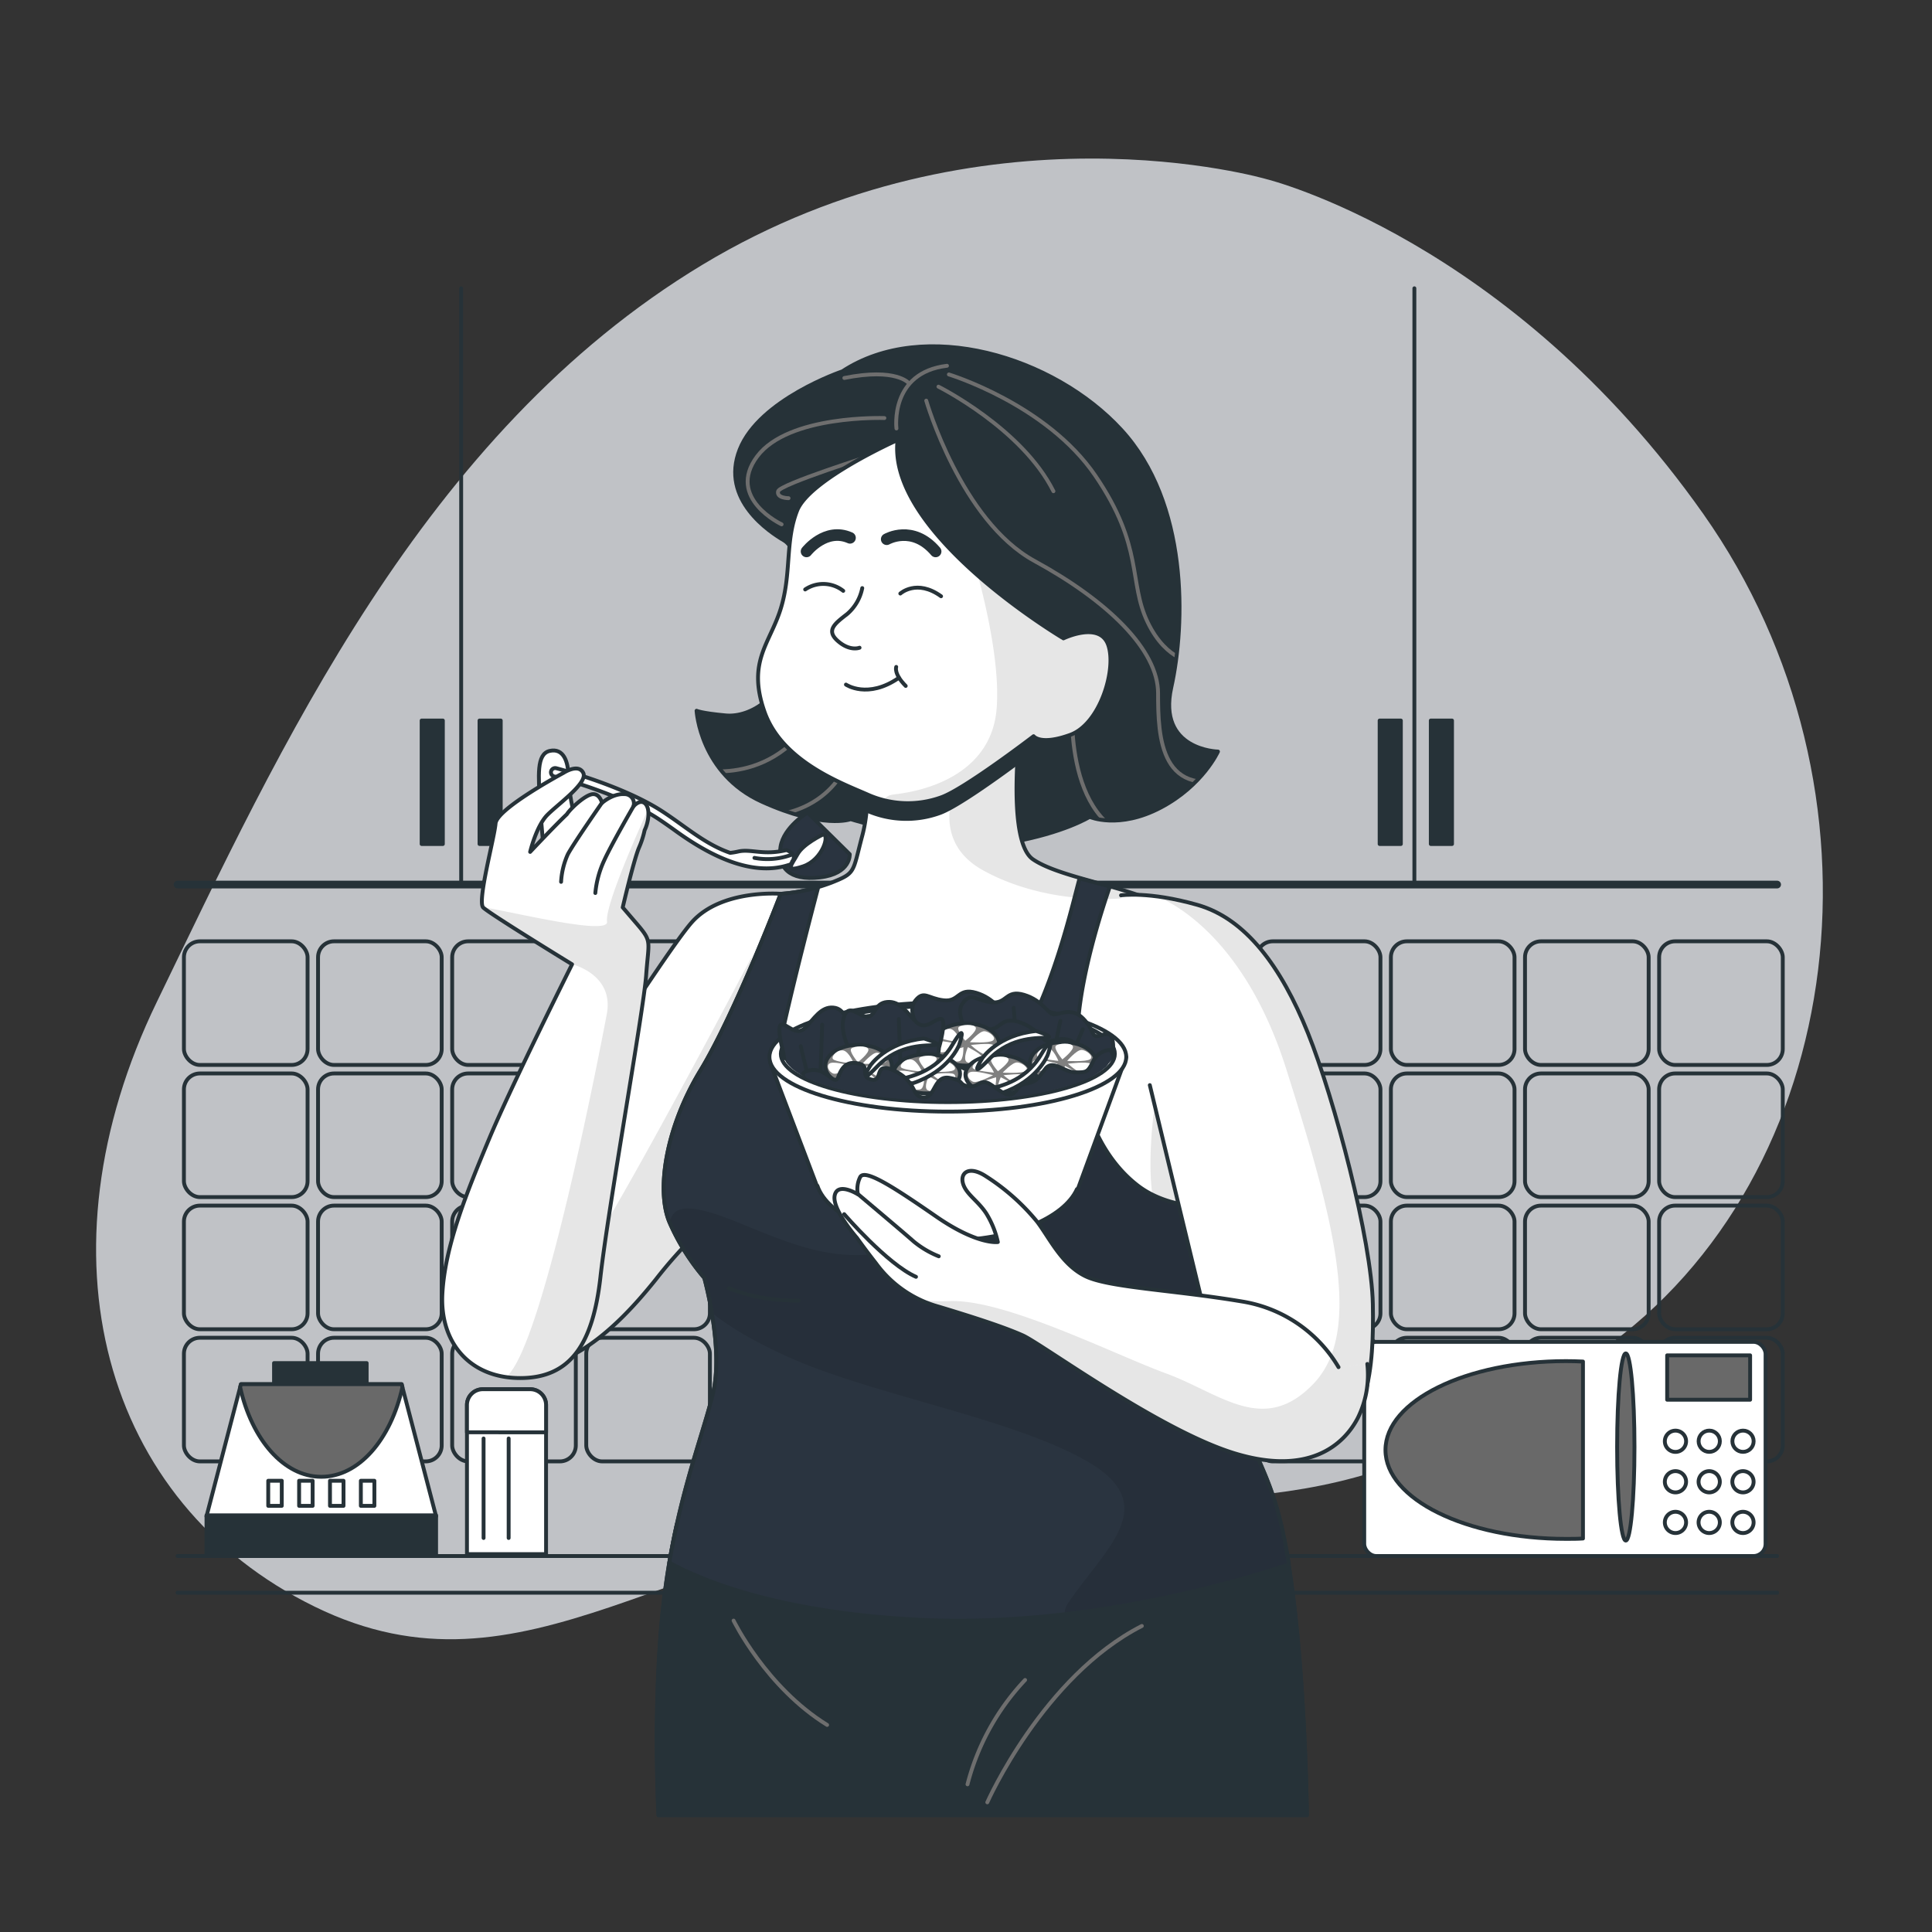 <svg xmlns="http://www.w3.org/2000/svg" xmlns:xlink="http://www.w3.org/1999/xlink" viewBox="0 0 500 500"><rect x="0" y="0" width="500" height="500" fill="#333333" stroke="none"/><defs><clipPath id="freepik--clip-path--inject-4"><path d="M218,96.1s-21.43,7.25-26.56,20.23,7.85,21.43,11.47,23.54,6.34,13,3.32,26.86-12.07,19-18.41,18.42-7.55-1.21-7.55-1.21.91,16.3,16.91,23.54S220.15,212,220.15,212s27.46,8.45,41.35,6S282,211.41,282,211.41s7.55,3.32,18.42-2.42,14.79-14.49,14.79-14.49-15.7-.3-12.08-16.6,4.53-47.69-13-66.71S239.16,82.22,218,96.1Z" style="fill:#263238;stroke:#263238;stroke-linecap:round;stroke-linejoin:round"></path></clipPath><clipPath id="freepik--clip-path-2--inject-4"><path d="M202.05,231.32s-15.34-1.28-23,7.35-44.43,67.12-52.74,79-8.31,32.92,7,35.8,30-14.38,36.44-22.38a116,116,0,0,1,10.55-11.82s-2.88-12.15,5.75-31.65,14.71-34.84,17.58-43.15S202.05,231.32,202.05,231.32Z" style="fill:#fff;stroke:#263238;stroke-linecap:round;stroke-linejoin:round"></path></clipPath><clipPath id="freepik--clip-path-3--inject-4"><path d="M223.79,196.8s1.92,9.91-.64,19.5-1.6,9.59-8,12.14a45.81,45.81,0,0,1-13.11,2.88s-11.82,31-20.77,45.71-11.51,31-8,39.31a57.58,57.58,0,0,0,9,14.38s5.11,18.22,2.23,30-9.9,28.77-12.78,54.34-1.28,54.65-1.28,54.65H338.22s-.32-32.28-3.84-58.81S326.71,382.19,321,366.2s-6.4-16.62-6.4-27.8,3.2-41.24,2.24-61.37-5.75-35.8-14.06-41.56-28.13-8-35.48-13.1-2.88-37.72-2.88-37.72-12.46,8-22.69,10.87A41.2,41.2,0,0,1,223.79,196.8Z" style="fill:#fff;stroke:#263238;stroke-linecap:round;stroke-linejoin:round"></path></clipPath><clipPath id="freepik--clip-path-4--inject-4"><path d="M314.56,338.4c0-5.39.74-15.14,1.4-26-6.12.23-14.94-.52-21.53-5.61-11.19-8.63-16.94-25.25-15.35-43.15,1.1-12.25,5.49-26.45,8.15-34.19-2.47-.7-5.45-1.45-7.84-2.14-1.39,5.12-3.31,13.43-6.7,23.23-5.75,16.62-16,38.35-36.76,38.67S198.86,283.1,203,264.88c3-13.21,6.87-28.09,8.76-35.28a47.2,47.2,0,0,1-9.72,1.72s-11.82,31-20.77,45.71-11.51,31-8,39.31a57.58,57.58,0,0,0,9,14.38s5.11,18.22,2.23,30c-2.45,10.1-7.93,24-11.27,43.69,8.67,4.76,28.62,13,65,14.8,41.3,2,81-9.54,95.34-14.31-3.33-21-7.27-24.07-12.55-38.75C315.2,350.22,314.56,349.58,314.56,338.4Z" style="fill:#2A3440;stroke:#263238;stroke-linecap:round;stroke-linejoin:round"></path></clipPath><clipPath id="freepik--clip-path-5--inject-4"><path d="M165,239.31l-3.84-4.47s2.76-11.88,4.16-15.35a23.22,23.22,0,0,0,1.51-4.64c1-2,1.52-5.5.17-6.85-1.19-1.19-2.67.26-3,.63l-.05,0a2.4,2.4,0,0,0-2.34-3.11c-3.08-.2-5.8,2.27-5.8,2.27s-.55-2.27-2.28-2.27-5.2,3.08-6.55,4.81c-.1.13-.19.26-.29.41-3.24,3.07-9.49,9.73-9.49,9.73s1.6-6.71,4.47-9.59,10.55-8.31,9.27-10.86-5.11,0-5.11,0-17.26,9.26-17.58,13.1-4.8,20.14-3.2,21.74,23,14.7,23,14.7-15.67,31.32-21.42,45.07-11.51,27.8-12.15,40.27,7,21.74,20.14,21.74,18.86-8.95,20.78-26.21,11.18-69.05,11.82-78S168.81,243.79,165,239.31Z" style="fill:#fff;stroke:#263238;stroke-linecap:round;stroke-linejoin:round"></path></clipPath><clipPath id="freepik--clip-path-6--inject-4"><path d="M297.57,280.83s13.72,57.08,16.46,68.05,12.26,28.53,26.26,25.51,15.31-20.41,15-36.87-9.95-53.19-16.81-70.2-16-29.57-28.6-33.14-19.76-2.47-19.76-2.47" style="fill:#fff;stroke:#263238;stroke-linecap:round;stroke-linejoin:round"></path></clipPath><clipPath id="freepik--clip-path-7--inject-4"><path d="M293.5,248.49H199.86v25.86h3.33c2.89,6,20.64,10.58,42.13,10.58,20.31,0,37.28-4.11,41.52-9.61l1-1.15,4.26-2.13Z" style="fill:none"></path></clipPath><clipPath id="freepik--clip-path-8--inject-4"><path d="M232.29,113.88s-22.85,10.2-26,18.28-1.4,16.18-4.22,25.32-8.79,13.71-4.22,26.72,20.4,18.63,26.73,21.45a25.43,25.43,0,0,0,19,.7c6-2.11,23.91-15.82,23.91-15.82s1.76,2.46,9.49-.35,12-16.88,9.85-23.21-11.61-1.76-11.61-1.76S229.48,138.14,232.29,113.88Z" style="fill:#fff;stroke:#263238;stroke-linecap:round;stroke-linejoin:round"></path></clipPath><clipPath id="freepik--clip-path-9--inject-4"><path d="M346.41,353.82a35.55,35.55,0,0,0-25-17c-17.83-3-34.57-3.57-40.61-6.59s-9.05-9.6-12.35-14a56.32,56.32,0,0,0-13.72-12.08c-4.11-2.47-6.31-.54-5.49,2.2s3.85,4.39,6,7.68a23.57,23.57,0,0,1,3,7.41s-5.21.82-15.92-6.58-18.65-12.63-19.75-10.16a6.93,6.93,0,0,0-.55,4.39s-5.22-3.29-6,.28,5.76,11,5.76,11,1.93,2.75,4.94,6.59A29.87,29.87,0,0,0,243,338.18c9.06,2.74,16.74,5.21,21.68,7.41s35.12,24.42,54.61,30.46,28.54-2.2,32.1-9.06a25.16,25.16,0,0,0,2.47-14" style="fill:#fff;stroke:#263238;stroke-linecap:round;stroke-linejoin:round"></path></clipPath></defs><g id="freepik--background-simple--inject-4"><path d="M327.82,46.38s-73.45-21.62-146,22.12S72.33,193.83,40.6,259.28,26.46,388.86,81.42,415.79s92.77-18.61,170.17-24.54,98.14,3.71,162.63-41.6S491,204.19,440.81,133,327.82,46.38,327.82,46.38Z" style="fill:#2A3440"></path><path d="M327.82,46.38s-73.45-21.62-146,22.12S72.33,193.83,40.6,259.28,26.46,388.86,81.42,415.79s92.77-18.61,170.17-24.54,98.14,3.71,162.63-41.6S491,204.19,440.81,133,327.82,46.38,327.82,46.38Z" style="fill:#fff;opacity:0.7"></path></g><g id="freepik--Kitchen--inject-4"><line x1="45.95" y1="402.7" x2="459.92" y2="402.7" style="fill:none;stroke:#263238;stroke-linecap:round;stroke-linejoin:round"></line><line x1="45.95" y1="412.19" x2="459.92" y2="412.19" style="fill:none;stroke:#263238;stroke-linecap:round;stroke-linejoin:round"></line><rect x="47.6" y="243.61" width="32" height="32" rx="4.13" style="fill:none;stroke:#263238;stroke-linecap:round;stroke-linejoin:round"></rect><rect x="82.31" y="243.61" width="32" height="32" rx="4.13" style="fill:none;stroke:#263238;stroke-linecap:round;stroke-linejoin:round"></rect><rect x="117.02" y="243.61" width="32" height="32" rx="4.13" style="fill:none;stroke:#263238;stroke-linecap:round;stroke-linejoin:round"></rect><rect x="151.72" y="243.61" width="32" height="32" rx="4.13" style="fill:none;stroke:#263238;stroke-linecap:round;stroke-linejoin:round"></rect><rect x="186.43" y="243.61" width="32" height="32" rx="4.13" style="fill:none;stroke:#263238;stroke-linecap:round;stroke-linejoin:round"></rect><rect x="221.14" y="243.61" width="32" height="32" rx="4.13" style="fill:none;stroke:#263238;stroke-linecap:round;stroke-linejoin:round"></rect><rect x="255.84" y="243.61" width="32" height="32" rx="4.13" style="fill:none;stroke:#263238;stroke-linecap:round;stroke-linejoin:round"></rect><rect x="290.55" y="243.61" width="32" height="32" rx="4.13" style="fill:none;stroke:#263238;stroke-linecap:round;stroke-linejoin:round"></rect><rect x="325.26" y="243.61" width="32" height="32" rx="4.13" style="fill:none;stroke:#263238;stroke-linecap:round;stroke-linejoin:round"></rect><rect x="359.96" y="243.61" width="32" height="32" rx="4.13" style="fill:none;stroke:#263238;stroke-linecap:round;stroke-linejoin:round"></rect><rect x="394.67" y="243.61" width="32" height="32" rx="4.13" style="fill:none;stroke:#263238;stroke-linecap:round;stroke-linejoin:round"></rect><rect x="429.38" y="243.61" width="32" height="32" rx="4.13" style="fill:none;stroke:#263238;stroke-linecap:round;stroke-linejoin:round"></rect><rect x="47.6" y="277.81" width="32" height="32" rx="4.13" style="fill:none;stroke:#263238;stroke-linecap:round;stroke-linejoin:round"></rect><rect x="82.31" y="277.81" width="32" height="32" rx="4.13" style="fill:none;stroke:#263238;stroke-linecap:round;stroke-linejoin:round"></rect><rect x="117.02" y="277.81" width="32" height="32" rx="4.13" style="fill:none;stroke:#263238;stroke-linecap:round;stroke-linejoin:round"></rect><rect x="151.72" y="277.81" width="32" height="32" rx="4.13" style="fill:none;stroke:#263238;stroke-linecap:round;stroke-linejoin:round"></rect><rect x="186.43" y="277.81" width="32" height="32" rx="4.13" style="fill:none;stroke:#263238;stroke-linecap:round;stroke-linejoin:round"></rect><rect x="221.14" y="277.81" width="32" height="32" rx="4.13" style="fill:none;stroke:#263238;stroke-linecap:round;stroke-linejoin:round"></rect><rect x="255.84" y="277.81" width="32" height="32" rx="4.13" style="fill:none;stroke:#263238;stroke-linecap:round;stroke-linejoin:round"></rect><rect x="290.55" y="277.81" width="32" height="32" rx="4.13" style="fill:none;stroke:#263238;stroke-linecap:round;stroke-linejoin:round"></rect><rect x="325.26" y="277.81" width="32" height="32" rx="4.13" style="fill:none;stroke:#263238;stroke-linecap:round;stroke-linejoin:round"></rect><rect x="359.96" y="277.81" width="32" height="32" rx="4.13" style="fill:none;stroke:#263238;stroke-linecap:round;stroke-linejoin:round"></rect><rect x="394.67" y="277.81" width="32" height="32" rx="4.13" style="fill:none;stroke:#263238;stroke-linecap:round;stroke-linejoin:round"></rect><rect x="429.38" y="277.81" width="32" height="32" rx="4.13" style="fill:none;stroke:#263238;stroke-linecap:round;stroke-linejoin:round"></rect><rect x="47.6" y="312.01" width="32" height="32" rx="4.13" style="fill:none;stroke:#263238;stroke-linecap:round;stroke-linejoin:round"></rect><rect x="82.31" y="312.01" width="32" height="32" rx="4.13" style="fill:none;stroke:#263238;stroke-linecap:round;stroke-linejoin:round"></rect><rect x="117.02" y="312.01" width="32" height="32" rx="4.13" style="fill:none;stroke:#263238;stroke-linecap:round;stroke-linejoin:round"></rect><rect x="151.72" y="312.01" width="32" height="32" rx="4.13" style="fill:none;stroke:#263238;stroke-linecap:round;stroke-linejoin:round"></rect><rect x="186.43" y="312.01" width="32" height="32" rx="4.13" style="fill:none;stroke:#263238;stroke-linecap:round;stroke-linejoin:round"></rect><rect x="221.14" y="312.01" width="32" height="32" rx="4.13" style="fill:none;stroke:#263238;stroke-linecap:round;stroke-linejoin:round"></rect><rect x="255.84" y="312.01" width="32" height="32" rx="4.13" style="fill:none;stroke:#263238;stroke-linecap:round;stroke-linejoin:round"></rect><rect x="290.55" y="312.01" width="32" height="32" rx="4.13" style="fill:none;stroke:#263238;stroke-linecap:round;stroke-linejoin:round"></rect><rect x="325.26" y="312.01" width="32" height="32" rx="4.13" style="fill:none;stroke:#263238;stroke-linecap:round;stroke-linejoin:round"></rect><rect x="359.96" y="312.01" width="32" height="32" rx="4.13" style="fill:none;stroke:#263238;stroke-linecap:round;stroke-linejoin:round"></rect><rect x="394.67" y="312.01" width="32" height="32" rx="4.13" style="fill:none;stroke:#263238;stroke-linecap:round;stroke-linejoin:round"></rect><rect x="429.38" y="312.01" width="32" height="32" rx="4.13" style="fill:none;stroke:#263238;stroke-linecap:round;stroke-linejoin:round"></rect><rect x="47.6" y="346.21" width="32" height="32" rx="4.13" style="fill:none;stroke:#263238;stroke-linecap:round;stroke-linejoin:round"></rect><rect x="82.31" y="346.21" width="32" height="32" rx="4.13" style="fill:none;stroke:#263238;stroke-linecap:round;stroke-linejoin:round"></rect><rect x="117.02" y="346.21" width="32" height="32" rx="4.13" style="fill:none;stroke:#263238;stroke-linecap:round;stroke-linejoin:round"></rect><rect x="151.72" y="346.21" width="32" height="32" rx="4.13" style="fill:none;stroke:#263238;stroke-linecap:round;stroke-linejoin:round"></rect><rect x="186.43" y="346.21" width="32" height="32" rx="4.13" style="fill:none;stroke:#263238;stroke-linecap:round;stroke-linejoin:round"></rect><rect x="221.14" y="346.21" width="32" height="32" rx="4.13" style="fill:none;stroke:#263238;stroke-linecap:round;stroke-linejoin:round"></rect><rect x="255.84" y="346.21" width="32" height="32" rx="4.13" style="fill:none;stroke:#263238;stroke-linecap:round;stroke-linejoin:round"></rect><rect x="290.55" y="346.21" width="32" height="32" rx="4.13" style="fill:none;stroke:#263238;stroke-linecap:round;stroke-linejoin:round"></rect><rect x="325.26" y="346.21" width="32" height="32" rx="4.13" style="fill:none;stroke:#263238;stroke-linecap:round;stroke-linejoin:round"></rect><rect x="359.96" y="346.21" width="32" height="32" rx="4.13" style="fill:none;stroke:#263238;stroke-linecap:round;stroke-linejoin:round"></rect><rect x="394.67" y="346.21" width="32" height="32" rx="4.13" style="fill:none;stroke:#263238;stroke-linecap:round;stroke-linejoin:round"></rect><rect x="429.38" y="346.21" width="32" height="32" rx="4.13" style="fill:none;stroke:#263238;stroke-linecap:round;stroke-linejoin:round"></rect><line x1="119.35" y1="228.92" x2="119.35" y2="74.61" style="fill:none;stroke:#263238;stroke-linecap:round;stroke-linejoin:round"></line><rect x="124.1" y="186.47" width="5.49" height="31.96" style="fill:#263238;stroke:#263238;stroke-linecap:round;stroke-linejoin:round"></rect><rect x="109.12" y="186.47" width="5.49" height="31.96" style="fill:#263238;stroke:#263238;stroke-linecap:round;stroke-linejoin:round"></rect><line x1="45.95" y1="228.92" x2="459.92" y2="228.92" style="fill:none;stroke:#263238;stroke-linecap:round;stroke-linejoin:round;stroke-width:2px"></line><line x1="366.04" y1="228.92" x2="366.04" y2="74.61" style="fill:none;stroke:#263238;stroke-linecap:round;stroke-linejoin:round"></line><rect x="357.05" y="186.47" width="5.49" height="31.96" style="fill:#263238;stroke:#263238;stroke-linecap:round;stroke-linejoin:round"></rect><rect x="370.29" y="186.47" width="5.49" height="31.96" style="fill:#263238;stroke:#263238;stroke-linecap:round;stroke-linejoin:round"></rect></g><g id="freepik--salt-shaker--inject-4"><path d="M124.94,359.53h12.29a4.09,4.09,0,0,1,4.09,4.09V402.2a0,0,0,0,1,0,0H120.85a0,0,0,0,1,0,0V363.62A4.09,4.09,0,0,1,124.94,359.53Z" style="fill:#fff;stroke:#263238;stroke-linecap:round;stroke-linejoin:round"></path><path d="M124.94,359.53h12.29a4.09,4.09,0,0,1,4.09,4.09v7.06a0,0,0,0,1,0,0H120.85a0,0,0,0,1,0,0v-7.06A4.09,4.09,0,0,1,124.94,359.53Z" style="fill:#fff;stroke:#263238;stroke-linecap:round;stroke-linejoin:round"></path><line x1="125.15" y1="372.28" x2="125.15" y2="398.03" style="fill:#fff;stroke:#263238;stroke-linecap:round;stroke-linejoin:round"></line><line x1="131.64" y1="372.28" x2="131.64" y2="398.03" style="fill:#fff;stroke:#263238;stroke-linecap:round;stroke-linejoin:round"></line></g><g id="freepik--device-2--inject-4"><rect x="353.06" y="347.27" width="103.87" height="55.43" rx="3.13" style="fill:#fff;stroke:#263238;stroke-linecap:round;stroke-linejoin:round"></rect><rect x="431.46" y="350.76" width="21.47" height="11.49" style="fill:#696969;stroke:#263238;stroke-linecap:round;stroke-linejoin:round"></rect><path d="M436.36,373a2.75,2.75,0,1,1-2.75-2.75A2.75,2.75,0,0,1,436.36,373Z" style="fill:#fff;stroke:#263238;stroke-linecap:round;stroke-linejoin:round"></path><circle cx="442.35" cy="372.99" r="2.75" style="fill:#fff;stroke:#263238;stroke-linecap:round;stroke-linejoin:round"></circle><circle cx="451.09" cy="372.99" r="2.75" style="fill:#fff;stroke:#263238;stroke-linecap:round;stroke-linejoin:round"></circle><path d="M436.36,383.47a2.75,2.75,0,1,1-2.75-2.74A2.75,2.75,0,0,1,436.36,383.47Z" style="fill:#fff;stroke:#263238;stroke-linecap:round;stroke-linejoin:round"></path><path d="M445.09,383.47a2.75,2.75,0,1,1-2.74-2.74A2.75,2.75,0,0,1,445.09,383.47Z" style="fill:#fff;stroke:#263238;stroke-linecap:round;stroke-linejoin:round"></path><path d="M453.83,383.47a2.75,2.75,0,1,1-2.74-2.74A2.75,2.75,0,0,1,453.83,383.47Z" style="fill:#fff;stroke:#263238;stroke-linecap:round;stroke-linejoin:round"></path><path d="M436.36,394a2.75,2.75,0,1,1-2.75-2.75A2.75,2.75,0,0,1,436.36,394Z" style="fill:#fff;stroke:#263238;stroke-linecap:round;stroke-linejoin:round"></path><path d="M445.09,394a2.75,2.75,0,1,1-2.74-2.75A2.75,2.75,0,0,1,445.09,394Z" style="fill:#fff;stroke:#263238;stroke-linecap:round;stroke-linejoin:round"></path><path d="M453.83,394a2.75,2.75,0,1,1-2.74-2.75A2.75,2.75,0,0,1,453.83,394Z" style="fill:#fff;stroke:#263238;stroke-linecap:round;stroke-linejoin:round"></path><path d="M423,374.48c0,13.38-1,24.22-2.25,24.22s-2.24-10.84-2.24-24.22,1-24.22,2.24-24.22S423,361.11,423,374.48Z" style="fill:#696969;stroke:#263238;stroke-linecap:round;stroke-linejoin:round"></path><path d="M409.67,352.37c-1.45-.07-2.92-.11-4.4-.11-25.8,0-46.71,10.29-46.71,23s20.91,23,46.71,23c1.48,0,3,0,4.4-.1Z" style="fill:#696969;stroke:#263238;stroke-linecap:round;stroke-linejoin:round"></path></g><g id="freepik--device-1--inject-4"><rect x="70.92" y="352.76" width="23.97" height="7.49" style="fill:#263238;stroke:#263238;stroke-linecap:round;stroke-linejoin:round"></rect><polygon points="62.35 358.25 103.95 358.25 112.86 392.43 53.44 392.43 62.35 358.25" style="fill:#fff;stroke:#263238;stroke-linecap:round;stroke-linejoin:round"></polygon><rect x="53.44" y="392.17" width="59.42" height="10.52" style="fill:#263238;stroke:#263238;stroke-linecap:round;stroke-linejoin:round"></rect><path d="M104.15,359l-.2-.78H62.35l-.2.78c3,13.5,11.27,23.19,21,23.19S101.14,372.53,104.15,359Z" style="fill:#696969;stroke:#263238;stroke-linecap:round;stroke-linejoin:round"></path><rect x="69.42" y="383.22" width="3.5" height="6.49" style="fill:#fff;stroke:#263238;stroke-linecap:round;stroke-linejoin:round"></rect><rect x="77.41" y="383.22" width="3.5" height="6.49" style="fill:#fff;stroke:#263238;stroke-linecap:round;stroke-linejoin:round"></rect><rect x="85.4" y="383.22" width="3.5" height="6.49" style="fill:#fff;stroke:#263238;stroke-linecap:round;stroke-linejoin:round"></rect><rect x="93.39" y="383.22" width="3.5" height="6.49" style="fill:#fff;stroke:#263238;stroke-linecap:round;stroke-linejoin:round"></rect></g><g id="freepik--Character--inject-4"><path d="M218,96.1s-21.43,7.25-26.56,20.23,7.85,21.43,11.47,23.54,6.34,13,3.32,26.86-12.07,19-18.41,18.42-7.55-1.21-7.55-1.21.91,16.3,16.91,23.54S220.15,212,220.15,212s27.46,8.45,41.35,6S282,211.41,282,211.41s7.55,3.32,18.42-2.42,14.79-14.49,14.79-14.49-15.7-.3-12.08-16.6,4.53-47.69-13-66.71S239.16,82.22,218,96.1Z" style="fill:#263238"></path><g style="clip-path:url(#freepik--clip-path--inject-4)"><path d="M239.71,103.68s9,31.12,28,41.49,32,23,32,34.27.45,28.42,21.19,21.2" style="fill:none;stroke:#6e6e6e;stroke-linecap:round;stroke-linejoin:round"></path><path d="M245.57,96.91s25.26,7.67,37.88,26.16S292,150.58,297,161s12.18,10.38,12.18,10.38" style="fill:none;stroke:#6e6e6e;stroke-linecap:round;stroke-linejoin:round"></path><path d="M242.87,100.07s21.64,10.82,29.76,27.06" style="fill:none;stroke:#6e6e6e;stroke-linecap:round;stroke-linejoin:round"></path><path d="M232,110.89s-1.8-14.43,13.08-16.23" style="fill:none;stroke:#6e6e6e;stroke-linecap:round;stroke-linejoin:round"></path><path d="M202.28,135.7s-14.43-6.77-6.32-17.59,32.92-9.92,32.92-9.92" style="fill:none;stroke:#6e6e6e;stroke-linecap:round;stroke-linejoin:round"></path><path d="M226.18,117.66s-24.35,7.67-24.8,9.47,2.7,1.8,2.7,1.8" style="fill:none;stroke:#6e6e6e;stroke-linecap:round;stroke-linejoin:round"></path><path d="M235.2,99.17s-3.16-4.06-16.69-1.35" style="fill:none;stroke:#6e6e6e;stroke-linecap:round;stroke-linejoin:round"></path><path d="M182,199.29s23.45,5,32.92-23.45" style="fill:none;stroke:#6e6e6e;stroke-linecap:round;stroke-linejoin:round"></path><path d="M199.12,211s17.59,0,22.1-18.94" style="fill:none;stroke:#6e6e6e;stroke-linecap:round;stroke-linejoin:round"></path><path d="M277.59,180.35s-3.16,33.37,18,37" style="fill:none;stroke:#6e6e6e;stroke-linecap:round;stroke-linejoin:round"></path></g><path d="M218,96.1s-21.43,7.25-26.56,20.23,7.85,21.43,11.47,23.54,6.34,13,3.32,26.86-12.07,19-18.41,18.42-7.55-1.21-7.55-1.21.91,16.3,16.91,23.54S220.15,212,220.15,212s27.46,8.45,41.35,6S282,211.41,282,211.41s7.55,3.32,18.42-2.42,14.79-14.49,14.79-14.49-15.7-.3-12.08-16.6,4.53-47.69-13-66.71S239.16,82.22,218,96.1Z" style="fill:none;stroke:#263238;stroke-linecap:round;stroke-linejoin:round"></path><path d="M202.05,231.32s-15.34-1.28-23,7.35-44.43,67.12-52.74,79-8.31,32.92,7,35.8,30-14.38,36.44-22.38a116,116,0,0,1,10.55-11.82s-2.88-12.15,5.75-31.65,14.71-34.84,17.58-43.15S202.05,231.32,202.05,231.32Z" style="fill:#fff"></path><g style="clip-path:url(#freepik--clip-path-2--inject-4)"><path d="M190,278.55l4.57-31s-34.25,65.28-43.94,78.85c-5.84,8.17-15.41,18.91-18.45,26.73.37.1.75.2,1.14.27,15.35,2.88,30-14.38,36.44-22.38a116,116,0,0,1,10.55-11.82s-2.88-12.15,5.75-31.65Q188.14,282.89,190,278.55Z" style="opacity:0.1"></path></g><path d="M202.05,231.32s-15.34-1.28-23,7.35-44.43,67.12-52.74,79-8.31,32.92,7,35.8,30-14.38,36.44-22.38a116,116,0,0,1,10.55-11.82s-2.88-12.15,5.75-31.65,14.71-34.84,17.58-43.15S202.05,231.32,202.05,231.32Z" style="fill:none;stroke:#263238;stroke-linecap:round;stroke-linejoin:round"></path><path d="M223.79,196.8s1.92,9.91-.64,19.5-1.6,9.59-8,12.14a45.81,45.81,0,0,1-13.11,2.88s-11.82,31-20.77,45.71-11.51,31-8,39.31a57.58,57.58,0,0,0,9,14.38s5.11,18.22,2.23,30-9.9,28.77-12.78,54.34-1.28,54.65-1.28,54.65H338.22s-.32-32.28-3.84-58.81S326.71,382.19,321,366.2s-6.4-16.62-6.4-27.8,3.2-41.24,2.24-61.37-5.75-35.8-14.06-41.56-28.13-8-35.48-13.1-2.88-37.72-2.88-37.72-12.46,8-22.69,10.87A41.2,41.2,0,0,1,223.79,196.8Z" style="fill:#fff"></path><g style="clip-path:url(#freepik--clip-path-3--inject-4)"><path d="M254,225c10.82,6.18,26.16,9.06,41.44,7-9.5-3.45-22.56-5.68-28.22-9.62-7.35-5.11-2.88-37.72-2.88-37.72a119.61,119.61,0,0,1-17.45,9.06l.64,9.27S240.47,217.2,254,225Z" style="opacity:0.1"></path><path d="M298.63,287.64s-3.23,23.91,2.58,28.44,9.05,2.58,9.05-12.28S299.92,284.41,298.63,287.64Z" style="opacity:0.1"></path></g><path d="M223.79,196.8s1.92,9.91-.64,19.5-1.6,9.59-8,12.14a45.81,45.81,0,0,1-13.11,2.88s-11.82,31-20.77,45.71-11.51,31-8,39.31a57.58,57.58,0,0,0,9,14.38s5.11,18.22,2.23,30-9.9,28.77-12.78,54.34-1.28,54.65-1.28,54.65H338.22s-.32-32.28-3.84-58.81S326.71,382.19,321,366.2s-6.4-16.62-6.4-27.8,3.2-41.24,2.24-61.37-5.75-35.8-14.06-41.56-28.13-8-35.48-13.1-2.88-37.72-2.88-37.72-12.46,8-22.69,10.87A41.2,41.2,0,0,1,223.79,196.8Z" style="fill:none;stroke:#263238;stroke-linecap:round;stroke-linejoin:round"></path><path d="M224.28,209.76a25.38,25.38,0,0,0,18.89.67c4.23-1.49,14.44-8.79,20.05-12.94.37-7.06,1.16-12.84,1.16-12.84s-12.46,8-22.69,10.87a41.2,41.2,0,0,1-17.9,1.28A51.77,51.77,0,0,1,224.28,209.76Z" style="fill:#263238;stroke:#263238;stroke-linecap:round;stroke-linejoin:round"></path><path d="M334.38,411c-1.42-10.7-2.94-17.44-4.63-22.73-67,23.87-128.56,13-154.6,6.27a191.61,191.61,0,0,0-3.46,20.62c-2.88,25.57-1.28,54.65-1.28,54.65H338.22S337.9,437.48,334.38,411Z" style="fill:#263238;stroke:#263238;stroke-linecap:round;stroke-linejoin:round"></path><path d="M255.51,466.44s14.43-32.6,40-45.64" style="fill:none;stroke:#6e6e6e;stroke-linecap:round;stroke-linejoin:round"></path><path d="M250.39,461.78a61.84,61.84,0,0,1,14.9-27" style="fill:none;stroke:#6e6e6e;stroke-linecap:round;stroke-linejoin:round"></path><path d="M189.85,419.41s8.38,17.22,24.21,27" style="fill:none;stroke:#6e6e6e;stroke-linecap:round;stroke-linejoin:round"></path><path d="M314.56,338.4c0-5.39.74-15.14,1.4-26-6.12.23-14.94-.52-21.53-5.61-11.19-8.63-16.94-25.25-15.35-43.15,1.1-12.25,5.49-26.45,8.15-34.19-2.47-.7-5.45-1.45-7.84-2.14-1.39,5.12-3.31,13.43-6.7,23.23-5.75,16.62-16,38.35-36.76,38.67S198.86,283.1,203,264.88c3-13.21,6.87-28.09,8.76-35.28a47.2,47.2,0,0,1-9.72,1.72s-11.82,31-20.77,45.71-11.51,31-8,39.31a57.58,57.58,0,0,0,9,14.38s5.11,18.22,2.23,30c-2.45,10.1-7.93,24-11.27,43.69,8.67,4.76,28.62,13,65,14.8,41.3,2,81-9.54,95.34-14.31-3.33-21-7.27-24.07-12.55-38.75C315.2,350.22,314.56,349.58,314.56,338.4Z" style="fill:#2A3440"></path><g style="clip-path:url(#freepik--clip-path-4--inject-4)"><path d="M275.51,417.83a302.45,302.45,0,0,0,58-12.88c-3.33-21-7.27-24.07-12.55-38.75-5.76-16-6.4-16.62-6.4-27.8,0-5.39.74-15.14,1.4-26-6.12.23-14.94-.52-21.53-5.61-8.84-6.81-14.26-18.62-15.38-32.09-6.83,13.41-20.45,36.87-35.38,44.34-21.34,10.67-34.67,4.67-52.67-2.67-13-5.3-17-4.33-17.65.15a57.53,57.53,0,0,0,8.89,14.24s1,3.75,1.92,8.93c4.53,3.66,10.82,7.4,19.51,11.35,22,10,58.66,16,78,27.33s4,22.67-5.34,36.67A5.35,5.35,0,0,0,275.51,417.83Z" style="opacity:0.1"></path></g><path d="M314.56,338.4c0-5.39.74-15.14,1.4-26-6.12.23-14.94-.52-21.53-5.61-11.19-8.63-16.94-25.25-15.35-43.15,1.1-12.25,5.49-26.45,8.15-34.19-2.47-.7-5.45-1.45-7.84-2.14-1.39,5.12-3.31,13.43-6.7,23.23-5.75,16.62-16,38.35-36.76,38.67S198.86,283.1,203,264.88c3-13.21,6.87-28.09,8.76-35.28a47.2,47.2,0,0,1-9.72,1.72s-11.82,31-20.77,45.71-11.51,31-8,39.31a57.58,57.58,0,0,0,9,14.38s5.11,18.22,2.23,30c-2.45,10.1-7.93,24-11.27,43.69,8.67,4.76,28.62,13,65,14.8,41.3,2,81-9.54,95.34-14.31-3.33-21-7.27-24.07-12.55-38.75C315.2,350.22,314.56,349.58,314.56,338.4Z" style="fill:none;stroke:#263238;stroke-linecap:round;stroke-linejoin:round"></path><path d="M188.68,333.39s6.79,3.24,18,3.24" style="fill:none;stroke:#263238;stroke-linecap:round;stroke-linejoin:round"></path><path d="M140.78,220.13s-.57-4.62-1-11.94-1-13.09,2.51-13.86,4.81,2.69,4.81,6.74,1.93,12.9,4,18.87,4.24,9.25,1,10.79S141.75,225.91,140.78,220.13Z" style="fill:#fff;stroke:#263238;stroke-linecap:round;stroke-linejoin:round"></path><path d="M209,210.31S202.8,214,202,219.17s2.12,8.86,10.21,7.9,7.7-6,7.7-6Z" style="fill:#2A3440;stroke:#263238;stroke-linecap:round;stroke-linejoin:round"></path><path d="M212.92,216s-5.07,2.41-6.52,5.07-3.62,4.83,1.45,3.14S214.86,215.79,212.92,216Z" style="fill:#fff;stroke:#263238;stroke-linecap:round;stroke-linejoin:round"></path><path d="M203.52,220c-5.94,1.44-9.17-.36-12.41.36a17.82,17.82,0,0,1-2.14.36c-4.6-1.59-8.38-4.27-12.44-7.18-1.56-1.12-3.18-2.28-4.9-3.41-10.25-6.77-27-11.14-27.68-11.32a1.1,1.1,0,0,0-.55,2.13c.17,0,17.08,4.45,27,11,1.68,1.11,3.29,2.26,4.83,3.37,7.84,5.61,18.95,11.74,28.87,8.55a1.09,1.09,0,0,0,.9-.89C206.53,221,203.52,220,203.52,220Z" style="fill:#fff;stroke:#263238;stroke-linecap:round;stroke-linejoin:round"></path><path d="M204.6,221.3a18,18,0,0,1-9.35.72" style="fill:none;stroke:#263238;stroke-linecap:round;stroke-linejoin:round"></path><path d="M137.17,220.45s-4.16,4.16-3.2,6.07" style="fill:none;stroke:#263238;stroke-linecap:round;stroke-linejoin:round"></path><path d="M165,239.31l-3.84-4.47s2.76-11.88,4.16-15.35a23.22,23.22,0,0,0,1.51-4.64c1-2,1.52-5.5.17-6.85-1.19-1.19-2.67.26-3,.63l-.05,0a2.4,2.4,0,0,0-2.34-3.11c-3.08-.2-5.8,2.27-5.8,2.27s-.55-2.27-2.28-2.27-5.2,3.08-6.55,4.81c-.1.13-.19.26-.29.41-3.24,3.07-9.49,9.73-9.49,9.73s1.6-6.71,4.47-9.59,10.55-8.31,9.27-10.86-5.11,0-5.11,0-17.26,9.26-17.58,13.1-4.8,20.14-3.2,21.74,23,14.7,23,14.7-15.67,31.32-21.42,45.07-11.51,27.8-12.15,40.27,7,21.74,20.14,21.74,18.86-8.95,20.78-26.21,11.18-69.05,11.82-78S168.81,243.79,165,239.31Z" style="fill:#fff"></path><g style="clip-path:url(#freepik--clip-path-5--inject-4)"><path d="M155.39,330.41c1.92-17.26,11.18-69.05,11.82-78s1.6-8.63-2.23-13.11l-3.84-4.47s2.76-11.88,4.16-15.35a23.22,23.22,0,0,0,1.51-4.64,9.69,9.69,0,0,0,.9-5.13l-.27.37s-11,23.91-10.34,28.44c.51,3.59-23.09-2.21-32.12-3.76l0,.07c1.6,1.59,23,14.7,23,14.7s11,2.56,9.06,12.9-14.58,75.33-23.77,91a20.57,20.57,0,0,1-2.12,2.95,26.51,26.51,0,0,0,3.4.25C147.72,356.62,153.47,347.67,155.39,330.41Z" style="opacity:0.1"></path></g><path d="M165,239.31l-3.84-4.47s2.76-11.88,4.16-15.35a23.22,23.22,0,0,0,1.51-4.64c1-2,1.52-5.5.17-6.85-1.19-1.19-2.67.26-3,.63l-.05,0a2.4,2.4,0,0,0-2.34-3.11c-3.08-.2-5.8,2.27-5.8,2.27s-.55-2.27-2.28-2.27-5.2,3.08-6.55,4.81c-.1.13-.19.26-.29.41-3.24,3.07-9.49,9.73-9.49,9.73s1.6-6.71,4.47-9.59,10.55-8.31,9.27-10.86-5.11,0-5.11,0-17.26,9.26-17.58,13.1-4.8,20.14-3.2,21.74,23,14.7,23,14.7-15.67,31.32-21.42,45.07-11.51,27.8-12.15,40.27,7,21.74,20.14,21.74,18.86-8.95,20.78-26.21,11.18-69.05,11.82-78S168.81,243.79,165,239.31Z" style="fill:none;stroke:#263238;stroke-linecap:round;stroke-linejoin:round"></path><path d="M155.78,207.77s-7.29,10.44-8.83,13.33a20,20,0,0,0-1.74,7.12" style="fill:none;stroke:#263238;stroke-linecap:round;stroke-linejoin:round"></path><path d="M154.07,231.11a25.67,25.67,0,0,1,2.31-8.47c1.93-4.24,7.59-14,7.59-14" style="fill:none;stroke:#263238;stroke-linecap:round;stroke-linejoin:round"></path><path d="M297.57,280.83s13.72,57.08,16.46,68.05,12.26,28.53,26.26,25.51,15.31-20.41,15-36.87-9.95-53.19-16.81-70.2-16-29.57-28.6-33.14-19.76-2.47-19.76-2.47" style="fill:#fff"></path><g style="clip-path:url(#freepik--clip-path-6--inject-4)"><path d="M355.33,337.52c-.27-16.46-9.95-53.19-16.81-70.2s-16-29.57-28.6-33.14A74.26,74.26,0,0,0,299.54,232c5.32,2.26,23,12,33.34,44.66,12.28,38.77,20,67.85,7.11,81.42-6.76,7.1-13,7.47-19.5,5.48,4.68,7.09,11.44,12.63,19.8,10.83C354.28,371.37,355.6,354,355.33,337.52Z" style="opacity:0.1"></path></g><path d="M297.57,280.83s13.72,57.08,16.46,68.05,12.26,28.53,26.26,25.51,15.31-20.41,15-36.87-9.95-53.19-16.81-70.2-16-29.57-28.6-33.14-19.76-2.47-19.76-2.47" style="fill:none;stroke:#263238;stroke-linecap:round;stroke-linejoin:round"></path><path d="M291.46,273.54,199.3,275l12.1,31.85h.13c2.69,8,16.78,14.15,33.77,14.15,16.36,0,30-5.68,33.42-13.27h.22Z" style="fill:#fff;stroke:#263238;stroke-linecap:round;stroke-linejoin:round"></path><ellipse cx="245.3" cy="273.54" rx="46.17" ry="14.14" style="fill:#fff;stroke:#263238;stroke-linecap:round;stroke-linejoin:round"></ellipse><ellipse cx="245.3" cy="272.73" rx="43.22" ry="12.49" style="fill:#fff;stroke:#263238;stroke-linecap:round;stroke-linejoin:round"></ellipse><g style="clip-path:url(#freepik--clip-path-7--inject-4)"><path d="M202.78,272.64s-2-7.26-.55-7.5,3.8,3.21,6.13.88,4.09-5.55,7.3-5.26,2.92,3.8,5,3.8,4.67-3.8,5.84.29-2,10.22-4.09,12.55-6.71,1.75-13.13,1.75S202.78,272.64,202.78,272.64Z" style="fill:#2A3440;stroke:#263238;stroke-linecap:round;stroke-linejoin:round"></path><line x1="209.24" y1="279.15" x2="207.22" y2="270.73" style="fill:none;stroke:#263238;stroke-linecap:round;stroke-linejoin:round"></line><line x1="212.29" y1="278.95" x2="212.78" y2="265.17" style="fill:none;stroke:#263238;stroke-linecap:round;stroke-linejoin:round"></line><path d="M237.43,265.41s-2.66-3.87-.48-6.53,3.14-.48,7.25,0,3.63-3.38,8.46-1.93S259,262,260.4,262s4.59-1.94,7.49,1,2.17,4.6,3.62,4.6,3.63-1.94,4.11,1.45-1,5.56-3.38,5.56-6.77-4.11-11.36-3.63-6.29,2.42-9.67,1.69-3.63-2.41-5.08-2.9-6,.24-8-1,.24-3.39.24-3.39Z" style="fill:#2A3440;stroke:#263238;stroke-linecap:round;stroke-linejoin:round"></path><path d="M249.8,265.92s-2.66-3.87-.48-6.53,3.14-.48,7.25,0,3.63-3.38,8.46-1.93,6.29,5.08,7.74,5.08,4.59-1.94,7.49,1,2.18,4.6,3.63,4.6,3.62-1.94,4.11,1.45-1,5.56-3.39,5.56-6.77-4.11-11.36-3.63-6.28,2.42-9.67,1.69-3.62-2.41-5.07-2.9-6,.24-8-1,.24-3.39.24-3.39Z" style="fill:#2A3440;stroke:#263238;stroke-linecap:round;stroke-linejoin:round"></path><polyline points="274.42 264.2 272.24 274.6 276.38 275.29 280.22 266.38" style="fill:#2A3440;stroke:#263238;stroke-linecap:round;stroke-linejoin:round"></polyline><line x1="262.33" y1="260.82" x2="262.81" y2="266.38" style="fill:#2A3440;stroke:#263238;stroke-linecap:round;stroke-linejoin:round"></line><path d="M248.31,272.9s-2.66-3.86-.48-6.52,3.14-.49,7.25,0,3.62-3.39,8.46-1.94,6.28,5.08,7.73,5.08,4.6-1.93,7.5,1,2.17,4.59,3.62,4.59,3.63-1.93,4.11,1.45-1,5.56-3.38,5.56-6.77-4.11-11.36-3.63-6.29,2.42-9.67,1.7-3.63-2.42-5.08-2.9-6,.24-8-1,.25-3.39.25-3.39Z" style="fill:#2A3440;stroke:#263238;stroke-linecap:round;stroke-linejoin:round"></path><ellipse cx="249.99" cy="270.31" rx="8.61" ry="5.47" style="fill:gray;stroke:#263238;stroke-linecap:round;stroke-linejoin:round"></ellipse><path d="M249.8,269.34s-2.38-2.86-1.68-3.53,4-.86,4.4.12S249.8,269.34,249.8,269.34Z" style="fill:#fff"></path><path d="M248.77,269.73s-5-.49-5.46-1.24,1.29-2.55,2.76-2.18S248.77,269.73,248.77,269.73Z" style="fill:#fff"></path><path d="M248.57,270.46s-3.81,2.14-5,1.86-2.25-2.26-.85-2.74S248.57,270.46,248.57,270.46Z" style="fill:#fff"></path><path d="M249.32,271s.13,3.23-1,3.63-4.18-.36-3.86-1.35S249.32,271,249.32,271Z" style="fill:#fff"></path><path d="M250.5,271s4,2,3.75,2.81-3.12,1.8-4.11,1S250.5,271,250.5,271Z" style="fill:#fff"></path><path d="M251.25,270.45s5-.64,5.79,0,.16,2.67-1.42,2.65S251.25,270.45,251.25,270.45Z" style="fill:#fff"></path><path d="M251,269.72s2.43-2.84,3.69-2.84,3.33,1.64,2.28,2.4S251,269.72,251,269.72Z" style="fill:#fff"></path><ellipse cx="275.13" cy="275.15" rx="8.61" ry="5.47" style="fill:gray;stroke:#263238;stroke-linecap:round;stroke-linejoin:round"></ellipse><path d="M274.94,274.17s-2.38-2.85-1.68-3.52,4-.86,4.4.11S274.94,274.17,274.94,274.17Z" style="fill:#fff"></path><path d="M273.91,274.56s-5-.48-5.46-1.24,1.29-2.55,2.76-2.18S273.91,274.56,273.91,274.56Z" style="fill:#fff"></path><path d="M273.71,275.29s-3.82,2.14-5,1.87-2.25-2.27-.85-2.75S273.71,275.29,273.71,275.29Z" style="fill:#fff"></path><path d="M274.46,275.86s.13,3.23-1,3.63-4.18-.36-3.86-1.35S274.46,275.86,274.46,275.86Z" style="fill:#fff"></path><path d="M275.64,275.86s4,2,3.75,2.8-3.12,1.8-4.11,1S275.64,275.86,275.64,275.86Z" style="fill:#fff"></path><path d="M276.39,275.29s5-.64,5.79,0,.16,2.68-1.42,2.65S276.39,275.29,276.39,275.29Z" style="fill:#fff"></path><path d="M276.18,274.56s2.43-2.84,3.69-2.84,3.33,1.64,2.28,2.39S276.18,274.56,276.18,274.56Z" style="fill:#fff"></path><path d="M243,271.19s2.1-7.26.57-7.5-4,3.21-6.38.88S233,259,229.6,259.31s-3,3.8-5.16,3.8-4.87-3.8-6.09.29,2.13,10.22,4.26,12.55,7,1.75,13.68,1.75S243,271.19,243,271.19Z" style="fill:#2A3440;stroke:#263238;stroke-linecap:round;stroke-linejoin:round"></path><line x1="236.29" y1="277.7" x2="238.4" y2="269.28" style="fill:none;stroke:#263238;stroke-linecap:round;stroke-linejoin:round"></line><line x1="233.11" y1="277.5" x2="232.61" y2="263.72" style="fill:none;stroke:#263238;stroke-linecap:round;stroke-linejoin:round"></line><ellipse cx="222.2" cy="275.87" rx="8.61" ry="5.47" style="fill:gray;stroke:#263238;stroke-linecap:round;stroke-linejoin:round"></ellipse><path d="M222,274.9s-2.39-2.86-1.69-3.53,4-.86,4.4.12S222,274.9,222,274.9Z" style="fill:#fff"></path><path d="M221,275.28s-5-.48-5.46-1.23,1.29-2.55,2.76-2.18S221,275.28,221,275.28Z" style="fill:#fff"></path><path d="M220.77,276s-3.81,2.14-5,1.86-2.25-2.26-.85-2.74S220.77,276,220.77,276Z" style="fill:#fff"></path><path d="M221.53,276.59s.13,3.23-1,3.63-4.18-.36-3.86-1.35S221.53,276.59,221.53,276.59Z" style="fill:#fff"></path><path d="M222.7,276.58s4,2,3.75,2.81-3.12,1.8-4.1,1S222.7,276.58,222.7,276.58Z" style="fill:#fff"></path><path d="M223.45,276s5-.64,5.79,0,.17,2.67-1.42,2.65S223.45,276,223.45,276Z" style="fill:#fff"></path><path d="M223.24,275.28s2.43-2.84,3.7-2.84,3.33,1.64,2.27,2.4S223.24,275.28,223.24,275.28Z" style="fill:#fff"></path><path d="M225.24,275.76s4-6,13.88-7c0,0,4.84,1.45,2.9,1.69s-9.18-.49-15,5.56S225.24,275.76,225.24,275.76Z" style="fill:#fff;stroke:#263238;stroke-linecap:round;stroke-linejoin:round"></path><path d="M248.46,277.89c0,2.8-3.85,5.08-8.61,5.08s-8.61-2.28-8.61-5.08,3.85-5.07,8.61-5.07S248.46,275.09,248.46,277.89Z" style="fill:gray;stroke:#263238;stroke-linecap:round;stroke-linejoin:round"></path><path d="M239.66,277s-2.39-2.65-1.69-3.27,4-.79,4.4.11S239.66,277,239.66,277Z" style="fill:#fff"></path><path d="M238.62,277.35s-5-.45-5.45-1.15,1.28-2.36,2.76-2S238.62,277.35,238.62,277.35Z" style="fill:#fff"></path><path d="M238.42,278s-3.81,2-5,1.73-2.25-2.1-.86-2.55S238.42,278,238.42,278Z" style="fill:#fff"></path><path d="M239.18,278.56s.13,3-1,3.36-4.17-.33-3.85-1.25S239.18,278.56,239.18,278.56Z" style="fill:#fff"></path><path d="M240.35,278.55s4,1.87,3.76,2.6-3.12,1.67-4.11.94S240.35,278.55,240.35,278.55Z" style="fill:#fff"></path><path d="M241.1,278s5-.59,5.8,0,.16,2.48-1.43,2.46S241.1,278,241.1,278Z" style="fill:#fff"></path><path d="M240.89,277.34s2.44-2.63,3.7-2.62,3.33,1.52,2.28,2.22S240.89,277.34,240.89,277.34Z" style="fill:#fff"></path><path d="M267.07,278.13c0,2.81-3.85,5.08-8.61,5.08s-8.61-2.27-8.61-5.08,3.86-5.07,8.61-5.07S267.07,275.33,267.07,278.13Z" style="fill:gray;stroke:#263238;stroke-linecap:round;stroke-linejoin:round"></path><path d="M258.27,277.23s-2.39-2.65-1.68-3.26,4-.8,4.4.1S258.27,277.23,258.27,277.23Z" style="fill:#fff"></path><path d="M257.24,277.59s-5-.44-5.46-1.15,1.28-2.36,2.76-2S257.24,277.59,257.24,277.59Z" style="fill:#fff"></path><path d="M257,278.27s-3.82,2-5,1.73-2.25-2.1-.85-2.55S257,278.27,257,278.27Z" style="fill:#fff"></path><path d="M257.79,278.8s.13,3-1,3.36-4.17-.33-3.85-1.25S257.79,278.8,257.79,278.8Z" style="fill:#fff"></path><path d="M259,278.8s4,1.86,3.76,2.6-3.12,1.66-4.11.93S259,278.8,259,278.8Z" style="fill:#fff"></path><path d="M259.71,278.27s5-.6,5.8,0,.16,2.48-1.42,2.46S259.71,278.27,259.71,278.27Z" style="fill:#fff"></path><path d="M259.51,277.59s2.43-2.64,3.69-2.63,3.33,1.52,2.28,2.22S259.51,277.59,259.51,277.59Z" style="fill:#fff"></path><path d="M248.21,270.45s-2.52,6.74-12,9.9c0,0-5-.33-3.2-1s9.06-1.59,13.36-8.78S248.21,270.45,248.21,270.45Z" style="fill:#fff;stroke:#263238;stroke-linecap:round;stroke-linejoin:round"></path><path d="M271.15,273s-2.52,6.74-12,9.9c0,0-5-.33-3.2-1s9.06-1.59,13.36-8.77S271.15,273,271.15,273Z" style="fill:#fff;stroke:#263238;stroke-linecap:round;stroke-linejoin:round"></path><path d="M210.65,280.88s-5.56-2.9-1.2-3.87,6.52,4.35,7.49,1.7,2.32-4.2,5.39-3.43,0,3.34,3.21,4.11.3-5.12,6.12-2.18,4.13,6.57,7.28,6.81,2.65-5.8,6.76-5.07,2.18,1.69,4.84,2.17,3.14-2.17,5.8-.48,4.35,3.38,5.8,2.42,1-2.18,3.63-2.66,2.9-1.45,4.83-3.87,4.84,1,7.74,1,3.14,0,4.59-2.9a5.15,5.15,0,0,1,4.35-2.9s2.42,2.41-.72,5.31-15.48,9.67-25.14,10.64-23.21,2.17-35.05.48S210.65,280.88,210.65,280.88Z" style="fill:#2A3440;stroke:#263238;stroke-linecap:round;stroke-linejoin:round"></path><path d="M254.25,273.83s4-6,13.88-7c0,0,4.84,1.45,2.9,1.69s-9.18-.48-15,5.56S254.25,273.83,254.25,273.83Z" style="fill:#fff;stroke:#263238;stroke-linecap:round;stroke-linejoin:round"></path></g><path d="M232.29,113.88s-22.85,10.2-26,18.28-1.4,16.18-4.22,25.32-8.79,13.71-4.22,26.72,20.4,18.63,26.73,21.45a25.43,25.43,0,0,0,19,.7c6-2.11,23.91-15.82,23.91-15.82s1.76,2.46,9.49-.35,12-16.88,9.85-23.21-11.61-1.76-11.61-1.76S229.48,138.14,232.29,113.88Z" style="fill:#fff"></path><g style="clip-path:url(#freepik--clip-path-8--inject-4)"><path d="M275.18,165.21A166.32,166.32,0,0,1,253.1,149c1.91,7.07,5.8,23.26,4.81,34.59-1.29,14.86-14.86,20.68-26.49,22-1.56.17-2.32.73-2.48,1.56a25.49,25.49,0,0,0,14.6-.78c6-2.11,23.91-15.82,23.91-15.82s1.76,2.46,9.49-.35,12-16.88,9.85-23.21S275.18,165.21,275.18,165.21Z" style="opacity:0.1"></path></g><path d="M232.29,113.88s-22.85,10.2-26,18.28-1.4,16.18-4.22,25.32-8.79,13.71-4.22,26.72,20.4,18.63,26.73,21.45a25.43,25.43,0,0,0,19,.7c6-2.11,23.91-15.82,23.91-15.82s1.76,2.46,9.49-.35,12-16.88,9.85-23.21-11.61-1.76-11.61-1.76S229.48,138.14,232.29,113.88Z" style="fill:none;stroke:#263238;stroke-linecap:round;stroke-linejoin:round"></path><path d="M223.15,152.2a11.81,11.81,0,0,1-3.87,6.68c-3.16,2.46-5.62,4.22-2.46,7s5.63,1.75,5.63,1.75" style="fill:none;stroke:#263238;stroke-linecap:round;stroke-linejoin:round"></path><path d="M218.93,177.17s5.63,3.86,13.71-1.76" style="fill:none;stroke:#263238;stroke-linecap:round;stroke-linejoin:round"></path><path d="M231.94,172.6s-.7,1.75,2.46,4.92" style="fill:none;stroke:#263238;stroke-linecap:round;stroke-linejoin:round"></path><path d="M208.38,152.55a8.39,8.39,0,0,1,9.85.36" style="fill:none;stroke:#263238;stroke-linecap:round;stroke-linejoin:round"></path><path d="M233,153.61s4.22-3.87,10.55.7" style="fill:none;stroke:#263238;stroke-linecap:round;stroke-linejoin:round"></path><path d="M208.73,142.71s4.93-6.33,11.25-3.52" style="fill:none;stroke:#263238;stroke-linecap:round;stroke-linejoin:round;stroke-width:3px"></path><path d="M229.48,139.55s6.68-3.87,12.66,3.16" style="fill:none;stroke:#263238;stroke-linecap:round;stroke-linejoin:round;stroke-width:3px"></path><path d="M346.41,353.82a35.55,35.55,0,0,0-25-17c-17.83-3-34.57-3.57-40.61-6.59s-9.05-9.6-12.35-14a56.32,56.32,0,0,0-13.72-12.08c-4.11-2.47-6.31-.54-5.49,2.2s3.85,4.39,6,7.68a23.57,23.57,0,0,1,3,7.41s-5.21.82-15.92-6.58-18.65-12.63-19.75-10.16a6.93,6.93,0,0,0-.55,4.39s-5.22-3.29-6,.28,5.76,11,5.76,11,1.93,2.75,4.94,6.59A29.87,29.87,0,0,0,243,338.18c9.06,2.74,16.74,5.21,21.68,7.41s35.12,24.42,54.61,30.46,28.54-2.2,32.1-9.06a25.16,25.16,0,0,0,2.47-14" style="fill:#fff"></path><g style="clip-path:url(#freepik--clip-path-9--inject-4)"><path d="M353.82,353l-7.41.82a23.49,23.49,0,0,0-1.92-3,21.63,21.63,0,0,1-4.5,7.23c-12.93,13.57-24.12,2.57-38.13-2.58s-42-19.39-56.22-18.74a45.73,45.73,0,0,1-7.08-.23,35.32,35.32,0,0,0,4.4,1.65c9.06,2.74,16.74,5.21,21.68,7.41s35.12,24.42,54.61,30.46,28.54-2.2,32.1-9.06A25.16,25.16,0,0,0,353.82,353Z" style="opacity:0.1"></path></g><path d="M346.41,353.82a35.55,35.55,0,0,0-25-17c-17.83-3-34.57-3.57-40.61-6.59s-9.05-9.6-12.35-14a56.32,56.32,0,0,0-13.72-12.08c-4.11-2.47-6.31-.54-5.49,2.2s3.85,4.39,6,7.68a23.57,23.57,0,0,1,3,7.41s-5.21.82-15.92-6.58-18.65-12.63-19.75-10.16a6.93,6.93,0,0,0-.55,4.39s-5.22-3.29-6,.28,5.76,11,5.76,11,1.93,2.75,4.94,6.59A29.87,29.87,0,0,0,243,338.18c9.06,2.74,16.74,5.21,21.68,7.41s35.12,24.42,54.61,30.46,28.54-2.2,32.1-9.06a25.16,25.16,0,0,0,2.47-14" style="fill:none;stroke:#263238;stroke-linecap:round;stroke-linejoin:round"></path><path d="M222.11,309.09s11.7,9.85,14.36,12.21a24.48,24.48,0,0,0,6.48,3.83" style="fill:none;stroke:#263238;stroke-linecap:round;stroke-linejoin:round"></path><path d="M218.47,314.22s11.21,13,18.59,16.22" style="fill:none;stroke:#263238;stroke-linecap:round;stroke-linejoin:round"></path></g></svg>
